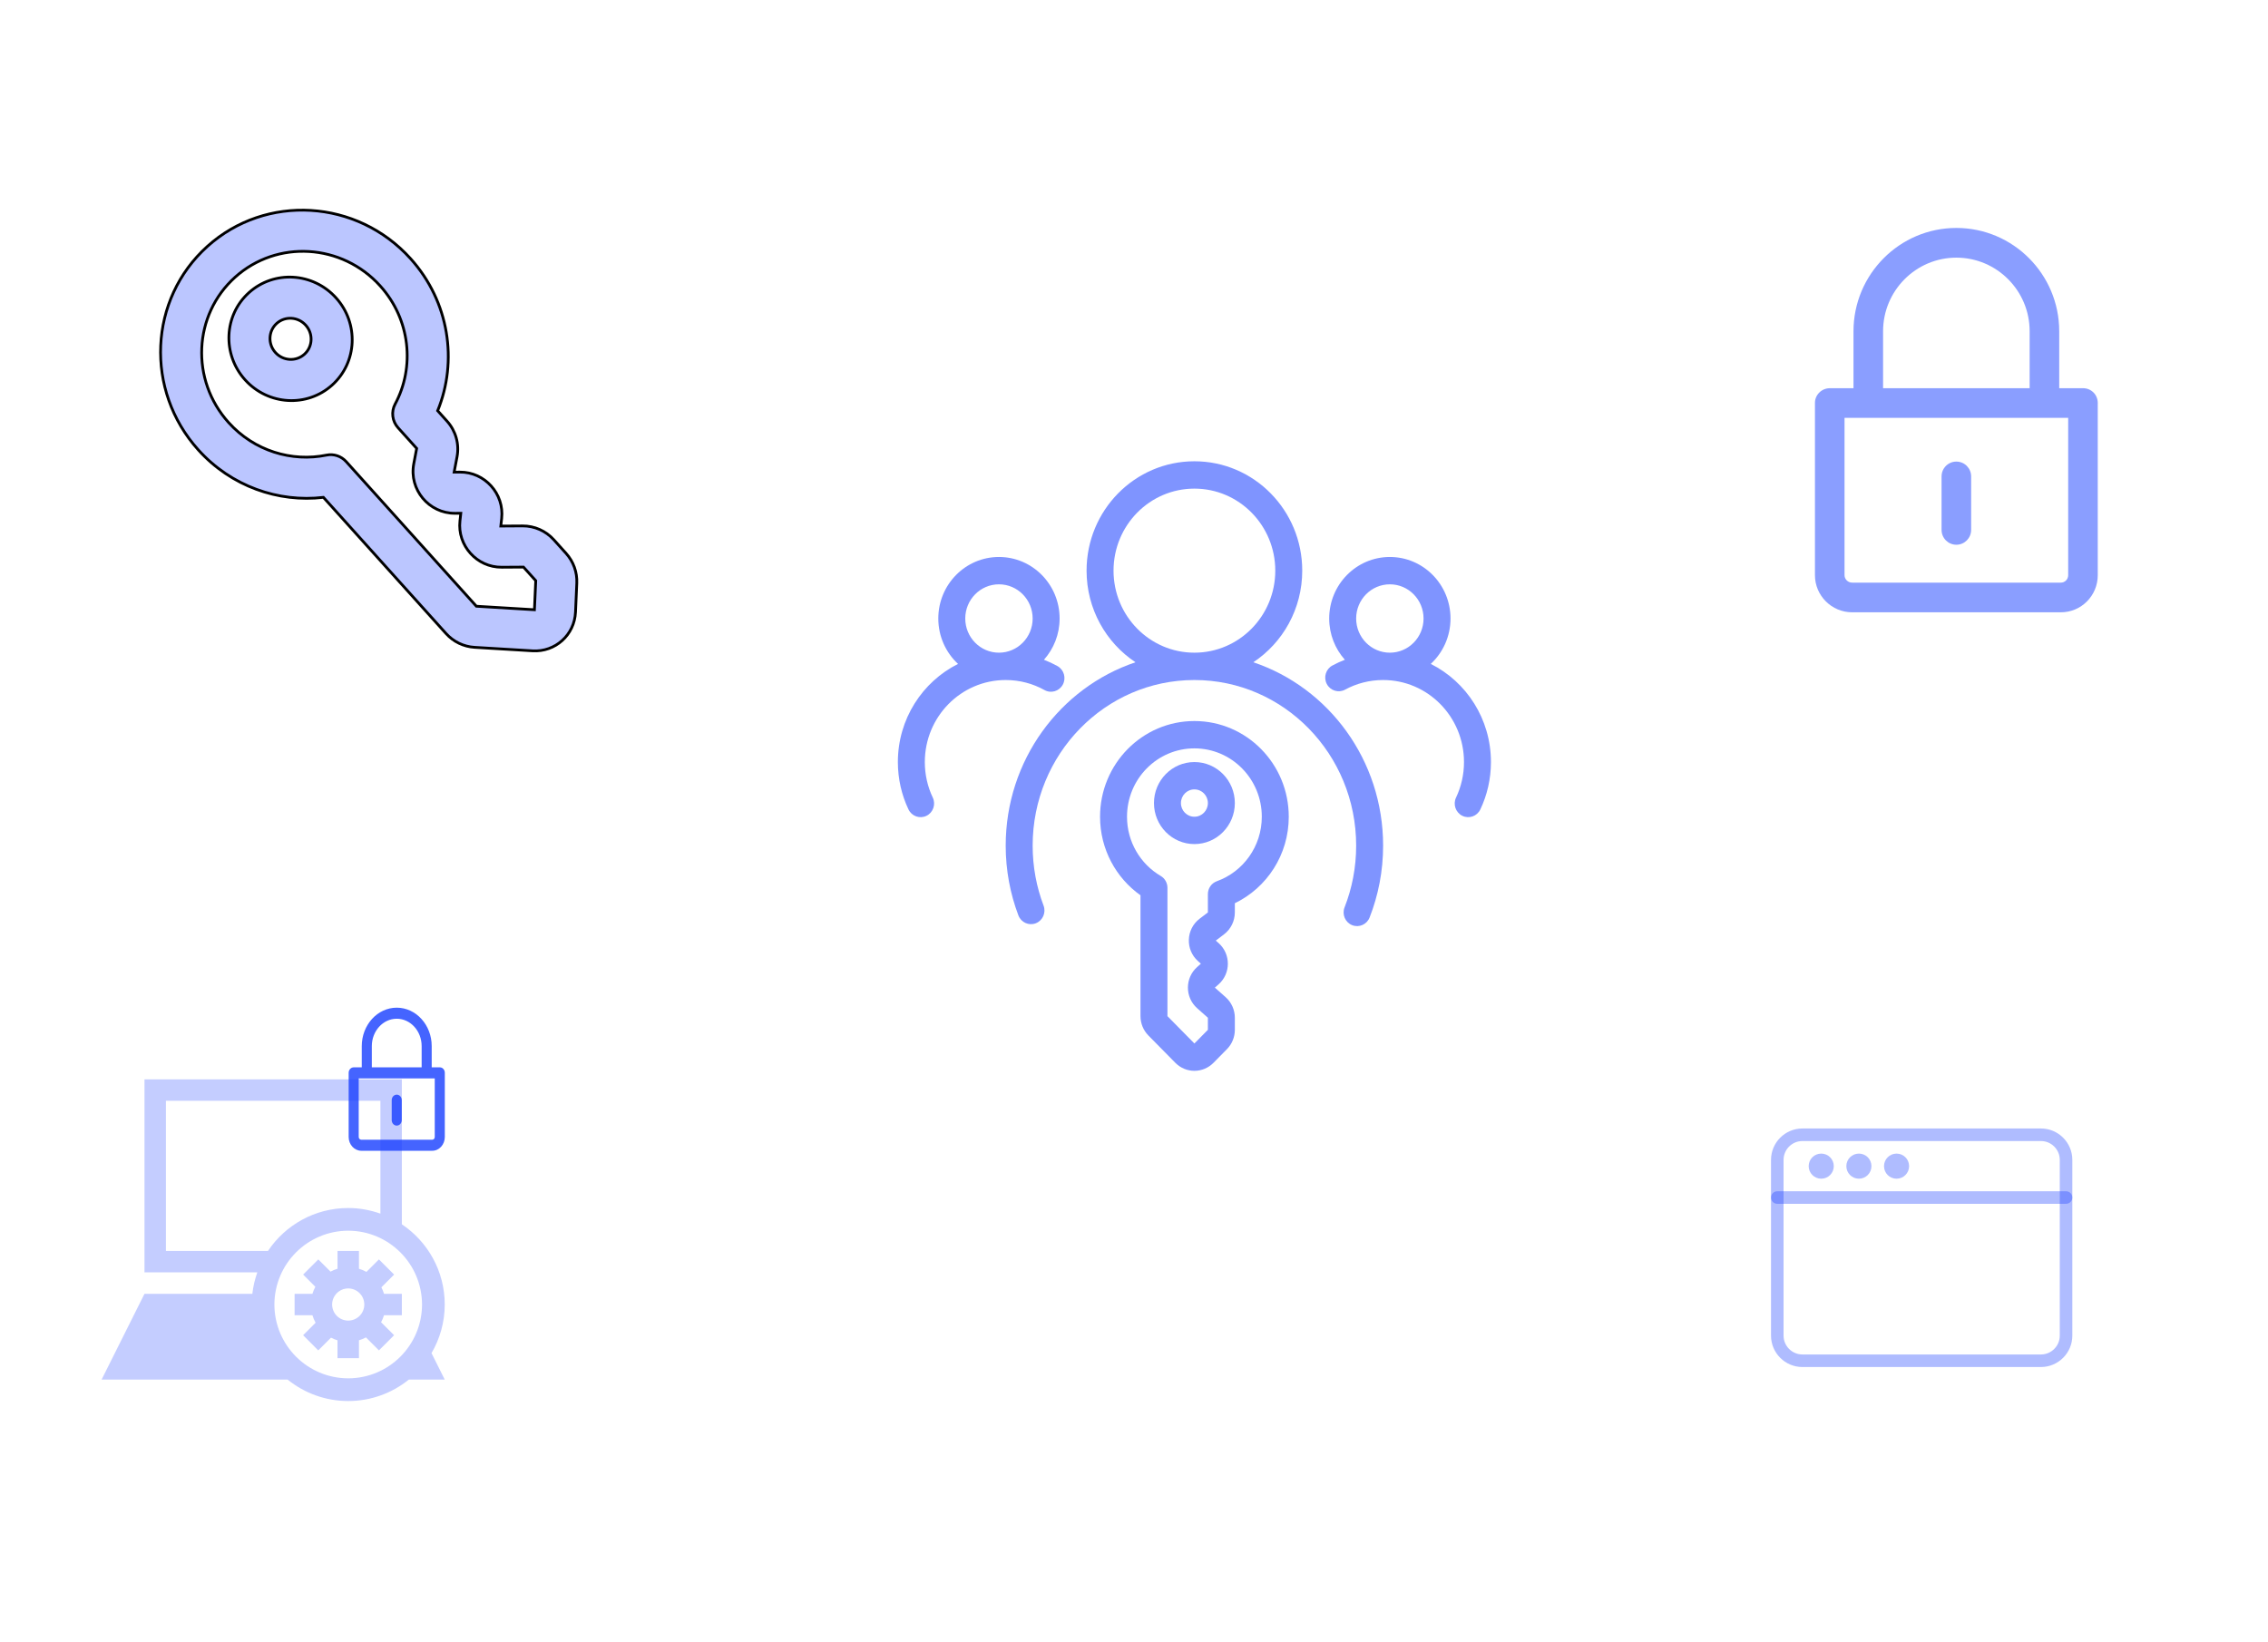 <svg width="826" height="598" viewBox="0 0 826 598" fill="none" xmlns="http://www.w3.org/2000/svg">
<path fill-rule="evenodd" clip-rule="evenodd" d="M474.273 207.833C474.273 221.801 467.185 234.089 456.458 241.2C483.926 250.422 503.727 276.866 503.727 307.992C503.727 317.228 501.983 326.06 498.807 334.154C497.804 336.709 494.95 337.955 492.43 336.939C489.911 335.922 488.682 333.026 489.685 330.471C492.408 323.531 493.909 315.948 493.909 307.992C493.909 274.634 467.494 247.667 435 247.667C402.506 247.667 376.091 274.634 376.091 307.992C376.091 315.7 377.5 323.058 380.064 329.82C381.038 332.387 379.775 335.268 377.245 336.255C374.714 337.242 371.874 335.962 370.9 333.395C367.91 325.509 366.273 316.94 366.273 307.992C366.273 276.866 386.074 250.422 413.542 241.2C402.815 234.089 395.727 221.801 395.727 207.833C395.727 185.834 413.31 168 435 168C456.69 168 474.273 185.834 474.273 207.833ZM435 177.958C418.733 177.958 405.545 191.334 405.545 207.833C405.545 224.333 418.733 237.708 435 237.708C451.267 237.708 464.455 224.333 464.455 207.833C464.455 191.334 451.267 177.958 435 177.958Z" fill="#1B41FF" fill-opacity="0.56"/>
<path fill-rule="evenodd" clip-rule="evenodd" d="M341.727 225.26C341.727 212.886 351.618 202.854 363.818 202.854C376.019 202.854 385.909 212.886 385.909 225.26C385.909 231.043 383.749 236.314 380.204 240.289C381.903 240.943 383.547 241.713 385.125 242.591C387.503 243.912 388.374 246.939 387.071 249.35C385.767 251.762 382.784 252.645 380.406 251.323C376.215 248.993 371.404 247.667 366.273 247.667C350.005 247.667 336.818 261.042 336.818 277.542C336.818 282.185 337.859 286.567 339.713 290.475C340.888 292.953 339.86 295.928 337.417 297.12C334.974 298.313 332.04 297.27 330.865 294.792C328.386 289.567 327 283.711 327 277.542C327 261.863 335.931 248.299 348.915 241.8C344.498 237.703 341.727 231.81 341.727 225.26ZM363.818 212.812C357.04 212.812 351.545 218.386 351.545 225.26C351.545 232.135 357.04 237.708 363.818 237.708C370.596 237.708 376.091 232.135 376.091 225.26C376.091 218.386 370.596 212.812 363.818 212.812Z" fill="#1B41FF" fill-opacity="0.56"/>
<path fill-rule="evenodd" clip-rule="evenodd" d="M528.273 225.26C528.273 212.886 518.382 202.854 506.182 202.854C493.981 202.854 484.091 212.886 484.091 225.26C484.091 231.043 486.251 236.314 489.796 240.289C488.228 240.892 486.707 241.595 485.241 242.389C482.85 243.685 481.947 246.702 483.225 249.127C484.503 251.553 487.477 252.468 489.869 251.172C493.994 248.936 498.707 247.667 503.727 247.667C519.995 247.667 533.182 261.042 533.182 277.542C533.182 282.185 532.141 286.567 530.287 290.475C529.112 292.953 530.14 295.928 532.583 297.12C535.026 298.313 537.96 297.27 539.135 294.792C541.614 289.567 543 283.711 543 277.542C543 261.863 534.069 248.299 521.085 241.8C525.502 237.703 528.273 231.81 528.273 225.26ZM506.182 212.812C512.96 212.812 518.455 218.386 518.455 225.26C518.455 232.135 512.96 237.708 506.182 237.708C499.404 237.708 493.909 232.135 493.909 225.26C493.909 218.386 499.404 212.812 506.182 212.812Z" fill="#1B41FF" fill-opacity="0.56"/>
<path fill-rule="evenodd" clip-rule="evenodd" d="M435 277.542C426.866 277.542 420.273 284.229 420.273 292.479C420.273 300.729 426.866 307.417 435 307.417C443.134 307.417 449.727 300.729 449.727 292.479C449.727 284.229 443.134 277.542 435 277.542ZM430.091 292.479C430.091 289.729 432.289 287.5 435 287.5C437.711 287.5 439.909 289.729 439.909 292.479C439.909 295.229 437.711 297.458 435 297.458C432.289 297.458 430.091 295.229 430.091 292.479Z" fill="#1B41FF" fill-opacity="0.56"/>
<path fill-rule="evenodd" clip-rule="evenodd" d="M435 262.604C416.021 262.604 400.636 278.209 400.636 297.458C400.636 309.309 406.469 319.772 415.364 326.064V370.083C415.364 372.724 416.398 375.257 418.239 377.125L428.057 387.083C431.892 390.972 438.108 390.972 441.942 387.083L446.852 382.104C448.693 380.237 449.727 377.704 449.727 375.063V370.671C449.727 367.799 448.505 365.067 446.374 363.176L442.455 359.698L443.829 358.479C448.299 354.511 448.299 347.457 443.829 343.49L442.79 342.569L445.8 340.279C448.272 338.398 449.727 335.447 449.727 332.312V328.957C461.332 323.365 469.364 311.368 469.364 297.458C469.364 278.209 453.979 262.604 435 262.604ZM410.455 297.458C410.455 283.709 421.444 272.562 435 272.562C448.556 272.562 459.545 283.709 459.545 297.458C459.545 308.29 452.722 317.519 443.182 320.939C441.221 321.642 439.909 323.523 439.909 325.633V332.312L436.899 334.602C431.907 338.399 431.629 345.895 436.325 350.063L437.363 350.984L435.99 352.203C431.519 356.171 431.519 363.225 435.99 367.192L439.909 370.671V375.063L435 380.042L425.182 370.083V323.336C425.182 321.559 424.248 319.916 422.731 319.026C415.381 314.714 410.455 306.667 410.455 297.458Z" fill="#1B41FF" fill-opacity="0.56"/>
<path fill-rule="evenodd" clip-rule="evenodd" d="M90.666 106.576C81.514 114.815 80.879 129.03 89.248 138.326C97.616 147.621 111.819 148.477 120.971 140.238C130.123 131.999 130.758 117.784 122.39 108.488C114.021 99.193 99.818 98.337 90.666 106.576ZM100.295 128.38C97.505 125.281 97.717 120.543 100.768 117.797C103.818 115.05 108.553 115.336 111.342 118.434C114.132 121.533 113.92 126.271 110.869 129.017C107.819 131.764 103.084 131.478 100.295 128.38Z" fill="#1B41FF" fill-opacity="0.3"/>
<path fill-rule="evenodd" clip-rule="evenodd" d="M75.514 89.745C54.159 108.97 52.677 142.138 72.204 163.827C84.224 177.18 101.402 183.061 117.792 181.141L162.445 230.739C165.124 233.715 168.857 235.521 172.824 235.761L193.973 237.035C202.232 237.533 209.227 231.236 209.596 222.97L210.069 212.387C210.246 208.417 208.841 204.515 206.162 201.54L201.707 196.591C198.794 193.356 194.648 191.516 190.332 191.543L182.393 191.594L182.702 188.829C183.708 179.83 176.552 171.882 167.498 171.94L165.395 171.954L166.459 166.326C167.333 161.702 165.976 156.903 162.796 153.371L159.392 149.59C166.778 131.534 163.646 109.88 149.535 94.207C130.009 72.518 96.868 70.52 75.514 89.745ZM83.251 153.882C69.303 138.389 70.362 114.698 85.615 100.966C100.869 87.234 124.54 88.66 138.488 104.153C149.476 116.358 151.16 133.668 143.895 147.185C142.401 149.965 142.833 153.413 144.974 155.791L151.749 163.317L150.685 168.945C148.92 178.281 156.21 187.009 165.722 186.948L167.825 186.934L167.516 189.699C166.511 198.698 173.666 206.646 182.721 206.588L190.659 206.537L195.114 211.485L194.641 222.068L173.492 220.794L126.073 168.121C124.27 166.119 121.552 165.214 118.943 165.748C106.299 168.334 92.592 164.258 83.251 153.882Z" fill="#1B41FF" fill-opacity="0.3"/>
<path fill-rule="evenodd" clip-rule="evenodd" d="M90.666 106.576C81.514 114.815 80.879 129.03 89.248 138.326C97.616 147.621 111.819 148.477 120.971 140.238C130.123 131.999 130.758 117.784 122.39 108.488C114.021 99.193 99.818 98.337 90.666 106.576ZM100.295 128.38C97.505 125.281 97.717 120.543 100.768 117.797C103.818 115.05 108.553 115.336 111.342 118.434C114.132 121.533 113.92 126.271 110.869 129.017C107.819 131.764 103.084 131.478 100.295 128.38Z" stroke="black"/>
<path fill-rule="evenodd" clip-rule="evenodd" d="M75.514 89.745C54.159 108.97 52.677 142.138 72.204 163.827C84.224 177.18 101.402 183.061 117.792 181.141L162.445 230.739C165.124 233.715 168.857 235.521 172.824 235.761L193.973 237.035C202.232 237.533 209.227 231.236 209.596 222.97L210.069 212.387C210.246 208.417 208.841 204.515 206.162 201.54L201.707 196.591C198.794 193.356 194.648 191.516 190.332 191.543L182.393 191.594L182.702 188.829C183.708 179.83 176.552 171.882 167.498 171.94L165.395 171.954L166.459 166.326C167.333 161.702 165.976 156.903 162.796 153.371L159.392 149.59C166.778 131.534 163.646 109.88 149.535 94.207C130.009 72.518 96.868 70.52 75.514 89.745ZM83.251 153.882C69.303 138.389 70.362 114.698 85.615 100.966C100.869 87.234 124.54 88.66 138.488 104.153C149.476 116.358 151.16 133.668 143.895 147.185C142.401 149.965 142.833 153.413 144.974 155.791L151.749 163.317L150.685 168.945C148.92 178.281 156.21 187.009 165.722 186.948L167.825 186.934L167.516 189.699C166.511 198.698 173.666 206.646 182.721 206.588L190.659 206.537L195.114 211.485L194.641 222.068L173.492 220.794L126.073 168.121C124.27 166.119 121.552 165.214 118.943 165.748C106.299 168.334 92.592 164.258 83.251 153.882Z" stroke="black"/>
<path d="M160.182 388.729H157.227V380.999C157.227 373.28 151.516 367 144.49 367C137.464 367 131.753 373.284 131.753 381.008V388.729H128.831C127.818 388.729 126.98 389.612 126.98 390.724V414.081C126.98 416.856 129.054 419.112 131.581 419.112H157.432C159.96 419.112 162 416.856 162 414.081V390.724C162 389.612 161.195 388.729 160.182 388.729ZM135.416 381.008C135.416 375.504 139.486 371.027 144.49 371.027C149.494 371.027 153.564 375.5 153.564 380.999V388.729H135.416V381.008ZM158.337 414.081C158.337 414.636 157.938 415.09 157.432 415.09H131.581C131.076 415.09 130.643 414.636 130.643 414.081V392.752H158.337V414.081Z" fill="#1B41FF" fill-opacity="0.81"/>
<path d="M144.49 409.953C145.503 409.953 146.322 409.052 146.322 407.94V400.691C146.322 399.579 145.503 398.678 144.49 398.678C143.478 398.678 142.659 399.579 142.659 400.691V407.94C142.659 409.052 143.478 409.953 144.49 409.953Z" fill="#1B41FF" fill-opacity="0.81"/>
<path d="M157.155 492.812C160.197 487.614 161.97 481.576 161.974 475.117C161.97 462.928 155.768 452.2 146.352 445.896V393.103H52.622V463.4H93.715C92.832 465.892 92.203 468.501 91.903 471.211H52.622L37 502.455H104.755C110.789 507.329 118.463 510.262 126.825 510.266C135.19 510.262 142.853 507.329 148.887 502.455H161.974L157.155 492.812ZM60.433 455.589V400.913H138.541V442.01C134.874 440.71 130.941 439.968 126.825 439.968C114.632 439.968 103.904 446.17 97.601 455.589H60.433ZM99.936 475.117C99.971 460.272 111.98 448.263 126.825 448.228C141.662 448.263 153.671 460.272 153.706 475.117C153.671 489.953 141.662 501.963 126.825 501.998C111.98 501.963 99.971 489.953 99.936 475.117Z" fill="#1B41FF" fill-opacity="0.26"/>
<path d="M146.352 479.022V471.207H139.857C139.611 470.379 139.291 469.594 138.901 468.841L143.536 464.205L138.006 458.679L133.456 463.233C132.597 462.752 131.691 462.369 130.734 462.084V455.59H122.923V462.08C122.029 462.346 121.182 462.697 120.377 463.135L115.921 458.683L110.395 464.209L114.847 468.661C114.41 469.47 114.058 470.317 113.789 471.211H107.298V479.022H113.789C114.074 479.983 114.46 480.893 114.941 481.748L110.391 486.29L115.909 491.82L120.549 487.185C121.299 487.579 122.088 487.895 122.912 488.141V494.644H130.73V488.141C131.625 487.876 132.468 487.524 133.273 487.087L138.006 491.82L143.529 486.29L138.795 481.565C139.229 480.76 139.58 479.913 139.85 479.022H146.352ZM126.821 480.971C123.584 480.963 120.971 478.35 120.959 475.113C120.971 471.875 123.584 469.263 126.821 469.251C130.059 469.263 132.671 471.875 132.679 475.113C132.671 478.35 130.059 480.963 126.821 480.971Z" fill="#1B41FF" fill-opacity="0.26"/>
<path d="M743.306 497.875H656.431C650.128 497.875 645 492.747 645 486.444V422.431C645 416.128 650.128 411 656.431 411H743.306C749.609 411 754.737 416.128 754.737 422.431V486.444C754.737 492.747 749.609 497.875 743.306 497.875ZM656.431 415.572C652.65 415.572 649.572 418.65 649.572 422.431V486.444C649.572 490.225 652.65 493.303 656.431 493.303H743.306C747.087 493.303 750.164 490.225 750.164 486.444V422.431C750.164 418.65 747.087 415.572 743.306 415.572H656.431Z" fill="#1B41FF" fill-opacity="0.35"/>
<path d="M752.451 438.434H647.286C646.022 438.434 645 437.41 645 436.148C645 434.886 646.022 433.862 647.286 433.862H752.451C753.715 433.862 754.737 434.886 754.737 436.148C754.737 437.41 753.715 438.434 752.451 438.434Z" fill="#1B41FF" fill-opacity="0.35"/>
<path d="M663.29 429.29C665.815 429.29 667.862 427.242 667.862 424.717C667.862 422.192 665.815 420.145 663.29 420.145C660.764 420.145 658.717 422.192 658.717 424.717C658.717 427.242 660.764 429.29 663.29 429.29Z" fill="#1B41FF" fill-opacity="0.35"/>
<path d="M677.006 429.29C679.532 429.29 681.579 427.242 681.579 424.717C681.579 422.192 679.532 420.145 677.006 420.145C674.481 420.145 672.434 422.192 672.434 424.717C672.434 427.242 674.481 429.29 677.006 429.29Z" fill="#1B41FF" fill-opacity="0.35"/>
<path d="M690.724 429.29C693.249 429.29 695.296 427.242 695.296 424.717C695.296 422.192 693.249 420.145 690.724 420.145C688.198 420.145 686.151 422.192 686.151 424.717C686.151 427.242 688.198 429.29 690.724 429.29Z" fill="#1B41FF" fill-opacity="0.35"/>
<path d="M758.654 141.387H749.962V120.622C749.962 99.888 733.165 83.02 712.5 83.02C691.835 83.02 675.038 99.899 675.038 120.646V141.387H666.443C663.464 141.387 661 143.759 661 146.746V209.484C661 216.94 667.098 223 674.531 223H750.565C757.999 223 764 216.94 764 209.484V146.746C764 143.759 761.632 141.387 758.654 141.387ZM685.811 120.646C685.811 105.864 697.782 93.837 712.5 93.837C727.218 93.837 739.189 105.852 739.189 120.622V141.387H685.811V120.646ZM753.227 209.484C753.227 210.976 752.052 212.194 750.565 212.194H674.531C673.045 212.194 671.773 210.976 671.773 209.484V152.192H753.227V209.484Z" fill="#1B41FF" fill-opacity="0.51"/>
<path d="M712.499 198.397C715.478 198.397 717.886 195.976 717.886 192.989V173.518C717.886 170.531 715.478 168.11 712.499 168.11C709.521 168.11 707.113 170.531 707.113 173.518V192.989C707.113 195.976 709.521 198.397 712.499 198.397Z" fill="#1B41FF" fill-opacity="0.51"/>
</svg>
